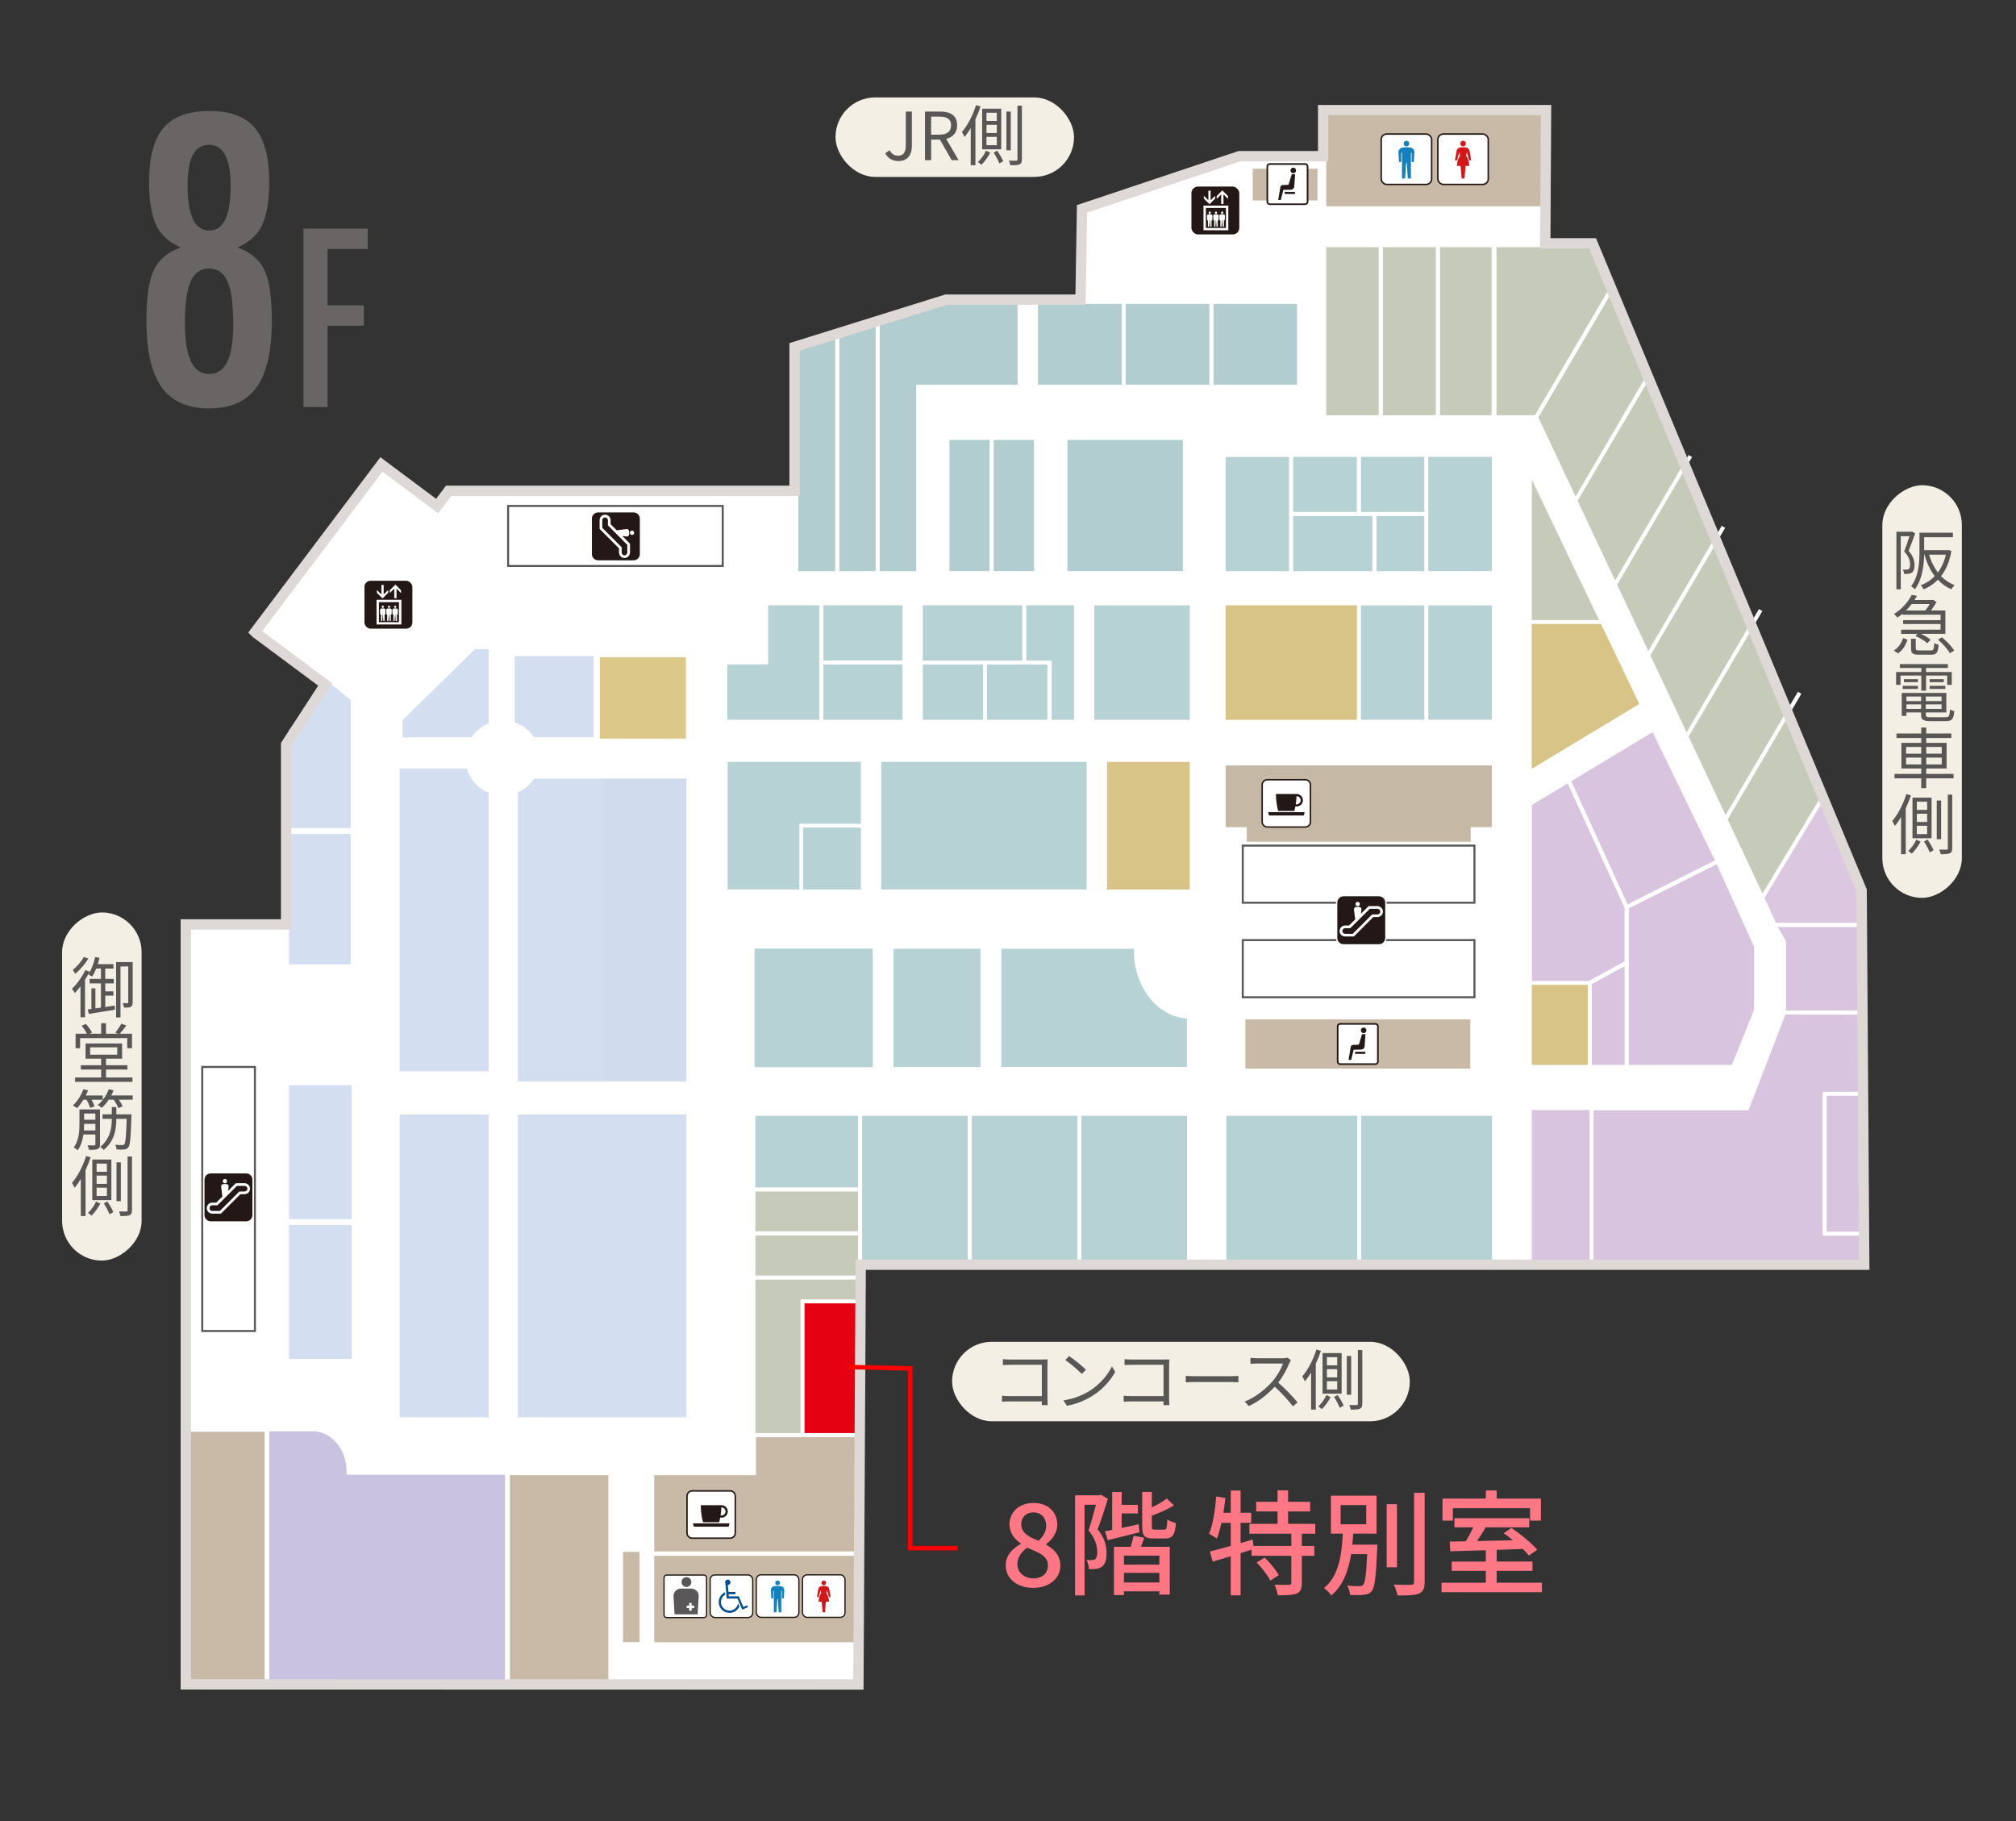 <?xml version="1.0" encoding="UTF-8"?>
<svg id="_レイヤー_2" data-name="レイヤー 2" xmlns="http://www.w3.org/2000/svg" viewBox="0 0 670 605.26">
  <rect x="0" y="0" width="670" height="605.26" fill="#333333" stroke="none"/>
  <defs>
    <style>
      .cls-1 {
        stroke-width: 1.3px;
      }

      .cls-1, .cls-2, .cls-3, .cls-4, .cls-5, .cls-6, .cls-7, .cls-8, .cls-9, .cls-10, .cls-11, .cls-12, .cls-13, .cls-14, .cls-15, .cls-16, .cls-17, .cls-18, .cls-19, .cls-20, .cls-21, .cls-22, .cls-23 {
        stroke: #fff;
      }

      .cls-1, .cls-2, .cls-4, .cls-24, .cls-6, .cls-8, .cls-10, .cls-25, .cls-11, .cls-26, .cls-27, .cls-28 {
        fill: none;
      }

      .cls-2 {
        stroke-width: .44px;
      }

      .cls-3 {
        stroke-width: 1.42px;
      }

      .cls-3, .cls-5, .cls-7, .cls-20, .cls-21, .cls-23 {
        fill: #b6d2d4;
      }

      .cls-29 {
        fill: #696564;
      }

      .cls-29, .cls-30, .cls-31, .cls-32, .cls-33, .cls-34, .cls-35, .cls-25, .cls-36, .cls-37, .cls-38, .cls-39, .cls-40, .cls-41, .cls-42, .cls-43 {
        stroke-width: 0px;
      }

      .cls-4 {
        stroke-width: .47px;
      }

      .cls-24, .cls-44, .cls-26, .cls-45 {
        stroke: #231815;
      }

      .cls-24, .cls-45 {
        stroke-width: .49px;
      }

      .cls-30 {
        fill: #595656;
      }

      .cls-31 {
        fill: #d3def1;
      }

      .cls-5 {
        stroke-width: 1.29px;
      }

      .cls-32 {
        fill: #dcc989;
      }

      .cls-6 {
        stroke-width: 1.3px;
      }

      .cls-7, .cls-12 {
        stroke-width: 1.27px;
      }

      .cls-44, .cls-46, .cls-41, .cls-45 {
        fill: #fff;
      }

      .cls-44, .cls-26 {
        stroke-width: .41px;
      }

      .cls-33 {
        fill: #d1dbee;
      }

      .cls-34, .cls-14 {
        fill: #c8baa7;
      }

      .cls-8 {
        stroke-width: 1.4px;
      }

      .cls-9 {
        fill: #b2cdcf;
      }

      .cls-9, .cls-13, .cls-16, .cls-17, .cls-22, .cls-23 {
        stroke-width: 1.32px;
      }

      .cls-10 {
        stroke-width: .45px;
      }

      .cls-35 {
        fill: #f4efe5;
      }

      .cls-11 {
        stroke-width: 1.32px;
      }

      .cls-46 {
        stroke: #565655;
        stroke-width: .66px;
      }

      .cls-12 {
        fill: #d7c486;
      }

      .cls-13 {
        fill: #e50012;
      }

      .cls-14, .cls-18 {
        stroke-width: 1.43px;
      }

      .cls-15 {
        stroke-width: 1.32px;
      }

      .cls-15, .cls-19, .cls-22 {
        fill: #d8c4de;
      }

      .cls-36 {
        fill: #231815;
      }

      .cls-37 {
        fill: #ff7684;
      }

      .cls-16 {
        fill: #c5b8a5;
      }

      .cls-17 {
        fill: #c5cab9;
      }

      .cls-38 {
        fill: #dcc7e1;
      }

      .cls-18 {
        fill: #c9c2e0;
      }

      .cls-19 {
        stroke-width: 1.36px;
      }

      .cls-39 {
        fill: #024d93;
      }

      .cls-27 {
        stroke: #ded9d6;
        stroke-width: 3.44px;
      }

      .cls-40 {
        fill: #595757;
      }

      .cls-20 {
        stroke-width: 1.33px;
      }

      .cls-21 {
        stroke-width: 1.32px;
      }

      .cls-28 {
        stroke: red;
        stroke-miterlimit: 10;
        stroke-width: 1.5px;
      }

      .cls-42 {
        fill: #d61518;
      }

      .cls-43 {
        fill: #1381be;
      }
    </style>
  </defs>
  <g id="_文字" data-name="文字">
    <g>
      <path class="cls-29" d="M100.86,75.98h21.35v6.76h-13.36v18.74h12.06v6.76h-12.06v27.03h-7.99v-59.28Z"/>
      <g>
        <rect class="cls-35" x="316.42" y="445.89" width="152.12" height="26.42" rx="13.21" ry="13.21"/>
        <g>
          <path class="cls-30" d="M335.7,451.79h10.85c.53,0,1.19-.02,1.63-.04-.02.51-.07,1.19-.07,1.72v11.35c0,.79.07,1.78.09,2.13h-1.98c.02-.24.02-.7.04-1.23h-10.76c-.9,0-1.89.04-2.49.09v-2c.57.07,1.52.13,2.44.13h10.8v-10.39h-10.54c-.81,0-1.91.04-2.42.07v-1.96c.73.09,1.69.13,2.4.13Z"/>
          <path class="cls-30" d="M362.21,462.15c3.39-2.13,6.07-5.39,7.35-8.1l1.06,1.87c-1.5,2.75-4.07,5.74-7.39,7.83-2.2,1.39-4.97,2.73-8.65,3.41l-1.17-1.8c3.85-.57,6.71-1.91,8.8-3.21ZM360.92,455.18l-1.39,1.39c-1.1-1.14-3.85-3.5-5.48-4.6l1.25-1.34c1.56,1.03,4.38,3.32,5.61,4.55Z"/>
          <path class="cls-30" d="M376.14,451.79h10.85c.53,0,1.19-.02,1.63-.04-.02.51-.07,1.19-.07,1.72v11.35c0,.79.07,1.78.09,2.13h-1.98c.02-.24.02-.7.04-1.23h-10.76c-.9,0-1.89.04-2.49.09v-2c.57.07,1.52.13,2.44.13h10.8v-10.39h-10.54c-.81,0-1.91.04-2.42.07v-1.96c.73.09,1.69.13,2.4.13Z"/>
          <path class="cls-30" d="M397.13,457.33h12.06c1.1,0,1.89-.07,2.38-.11v2.16c-.44-.02-1.36-.11-2.35-.11h-12.08c-1.21,0-2.38.04-3.06.11v-2.16c.66.04,1.83.11,3.06.11Z"/>
          <path class="cls-30" d="M428.5,453c-.75,1.89-2.13,4.47-3.7,6.45,2.31,1.98,5,4.84,6.43,6.58l-1.54,1.32c-1.47-1.94-3.81-4.53-6.05-6.53-2.35,2.53-5.32,4.95-8.58,6.42l-1.41-1.47c3.54-1.39,6.8-4,9.07-6.53,1.5-1.69,3.1-4.29,3.65-6.12h-8.58c-.77,0-1.98.09-2.22.11v-2c.31.04,1.56.13,2.22.13h8.49c.73,0,1.3-.07,1.65-.18l1.12.86c-.13.18-.42.66-.55.97Z"/>
          <path class="cls-30" d="M439.01,448.88c-.48,1.45-1.06,2.9-1.72,4.29v15.25h-1.56v-12.32c-.66,1.1-1.34,2.09-2.07,2.95-.15-.4-.59-1.25-.86-1.65,1.89-2.2,3.63-5.54,4.69-8.93l1.52.42ZM442.23,464.29c-.73,1.39-1.89,3.01-2.93,4-.26-.24-.84-.68-1.17-.92,1.06-.95,2.16-2.55,2.68-3.76l1.41.68ZM445.88,463.14h-6.34v-13.49h6.34v13.49ZM444.41,451h-3.43v2.73h3.43v-2.73ZM444.41,455h-3.43v2.73h3.43v-2.73ZM444.41,459h-3.43v2.77h3.43v-2.77ZM444.56,463.58c.75,1.12,1.61,2.6,1.98,3.52l-1.28.75c-.33-.95-1.17-2.49-1.89-3.63l1.19-.64ZM449.05,463.47h-1.45v-12.87h1.45v12.87ZM452.75,448.64v17.82c0,.95-.22,1.43-.79,1.67-.55.26-1.52.31-3.06.31-.04-.42-.26-1.12-.48-1.54,1.12.04,2.09.02,2.42.02.31,0,.44-.11.44-.44v-17.84h1.47Z"/>
        </g>
      </g>
      <g>
        <rect class="cls-35" x="570.23" y="216.6" width="137.12" height="26.42" rx="13.21" ry="13.21" transform="translate(408.98 868.6) rotate(-90)"/>
        <g>
          <path class="cls-30" d="M636.49,177.27c-.66,1.8-1.45,4.05-2.18,5.79,1.58,1.78,1.96,3.37,1.96,4.71,0,1.17-.26,2.09-.86,2.51-.31.22-.7.35-1.14.4-.44.04-.97.07-1.47.04-.02-.42-.15-1.03-.42-1.45.51.04.95.07,1.28.02.29,0,.53-.07.7-.18.33-.24.44-.86.44-1.5,0-1.19-.37-2.66-1.96-4.36.64-1.61,1.28-3.56,1.74-5.06h-2.88v17.65h-1.45v-19.14h4.93l.26-.07,1.06.64ZM648.54,183.08c-.62,3.54-1.8,6.29-3.46,8.38,1.28,1.3,2.79,2.33,4.53,3.01-.37.31-.88.95-1.1,1.36-1.72-.75-3.21-1.83-4.47-3.17-1.36,1.39-2.97,2.44-4.73,3.19-.2-.4-.62-1.03-.97-1.34,1.74-.66,3.32-1.67,4.64-3.08-1.5-1.96-2.62-4.38-3.39-7.11h-.11c-.09,3.59-.64,8.29-3.08,11.51-.26-.29-.88-.81-1.25-1.01,2.55-3.32,2.77-8.01,2.77-11.51v-6.29h11.11v1.5h-9.55v4.31h7.75l.26-.07,1.03.31ZM641.11,184.33c.66,2.22,1.63,4.22,2.93,5.9,1.19-1.61,2.11-3.56,2.66-5.9h-5.59Z"/>
          <path class="cls-30" d="M632.31,203.93c-.53.46-1.1.88-1.72,1.3-.26-.37-.77-.9-1.17-1.17,2.9-1.78,4.88-4.29,5.92-6.38l1.74.33c-.24.46-.53.92-.84,1.39h5.98l.26-.07,1.1.73c-.48.9-1.17,1.94-1.85,2.82h4.8v7.75h-8.16c1.23.55,2.53,1.3,3.23,1.96l-1.08,1.17c-.79-.79-2.51-1.8-3.94-2.42l.68-.7h-5.44v-1.39h13.11v-1.87h-12.43v-1.28h12.43v-1.83h-12.65v-.33ZM629.42,216.15c1.54-.9,2.55-2.51,3.04-4.11l1.47.53c-.57,1.78-1.5,3.52-3.17,4.55l-1.34-.97ZM635.32,200.74c-.55.73-1.17,1.45-1.87,2.13h6.42c.51-.62,1.03-1.41,1.45-2.13h-6.01ZM641.68,216.15c.9,0,1.06-.33,1.17-2.46.31.24.99.48,1.41.57-.18,2.66-.66,3.3-2.42,3.3h-4c-2.2,0-2.73-.46-2.73-2.07v-3.21h1.58v3.19c0,.57.2.68,1.28.68h3.72ZM645.4,211.79c1.54,1.25,3.28,3.08,4.07,4.42l-1.45.86c-.7-1.3-2.42-3.19-3.94-4.51l1.32-.77Z"/>
          <path class="cls-30" d="M638.53,224.5h-6.91v3.08h-1.47v-4.27h8.38v-1.34h-7.13v-1.28h15.97v1.28h-7.26v1.34h8.54v4.27h-1.52v-3.08h-7.02v5.02h-1.58v-5.02ZM646.56,238.34c1.17,0,1.39-.37,1.5-2.57.37.24.97.46,1.43.55-.24,2.66-.75,3.32-2.82,3.32h-5.06c-2.46,0-3.15-.42-3.15-2.18v-.7h-4.88v1.14h-1.56v-7.63h14.83v6.49h-6.82v.7c0,.75.26.88,1.65.88h4.88ZM632.35,227.91h5.06v1.03h-5.06v-1.03ZM637.41,226.7h-4.64v-1.01h4.64v1.01ZM633.58,231.46v1.52h4.88v-1.52h-4.88ZM638.47,235.57v-1.5h-4.88v1.5h4.88ZM645.26,231.46h-5.24v1.52h5.24v-1.52ZM645.26,235.57v-1.5h-5.24v1.5h5.24ZM645.99,225.69v1.01h-4.71v-1.01h4.71ZM641.28,227.91h5.24v1.03h-5.24v-1.03Z"/>
          <path class="cls-30" d="M649.25,258.65h-9.09v3.26h-1.65v-3.26h-8.89v-1.47h8.89v-1.8h-6.6v-8.52h6.6v-1.61h-8.23v-1.5h8.23v-1.98h1.65v1.98h8.34v1.5h-8.34v1.61h6.78v8.52h-6.78v1.8h9.09v1.47ZM633.47,250.46h5.04v-2.24h-5.04v2.24ZM638.51,254.03v-2.27h-5.04v2.27h5.04ZM640.16,248.22v2.24h5.15v-2.24h-5.15ZM645.31,251.76h-5.15v2.27h5.15v-2.27Z"/>
          <path class="cls-30" d="M635.08,264.3c-.48,1.45-1.06,2.9-1.72,4.29v15.25h-1.56v-12.32c-.66,1.1-1.34,2.09-2.07,2.95-.15-.4-.59-1.25-.86-1.65,1.89-2.2,3.63-5.54,4.69-8.93l1.52.42ZM638.29,279.7c-.73,1.39-1.89,3.01-2.93,4-.26-.24-.84-.68-1.17-.92,1.06-.95,2.16-2.55,2.68-3.76l1.41.68ZM641.94,278.56h-6.34v-13.49h6.34v13.49ZM640.47,266.41h-3.43v2.73h3.43v-2.73ZM640.47,270.42h-3.43v2.73h3.43v-2.73ZM640.47,274.42h-3.43v2.77h3.43v-2.77ZM640.62,279c.75,1.12,1.61,2.6,1.98,3.52l-1.28.75c-.33-.95-1.17-2.49-1.89-3.63l1.19-.64ZM645.11,278.89h-1.45v-12.87h1.45v12.87ZM648.81,264.06v17.82c0,.95-.22,1.43-.79,1.67-.55.26-1.52.31-3.06.31-.04-.42-.26-1.12-.48-1.54,1.12.04,2.09.02,2.42.02.31,0,.44-.11.44-.44v-17.84h1.47Z"/>
        </g>
      </g>
      <g>
        <rect class="cls-35" x="-23.99" y="347.86" width="115.69" height="26.42" rx="13.21" ry="13.21" transform="translate(-327.22 394.92) rotate(-90)"/>
        <g>
          <path class="cls-30" d="M29.77,322.88c-.44.9-.95,1.83-1.52,2.73v12.45h-1.5v-10.28c-.62.84-1.28,1.61-1.89,2.24-.18-.33-.66-1.1-.97-1.43,1.65-1.56,3.37-3.89,4.44-6.2l1.43.48ZM29.37,318.56c-1.08,1.76-2.79,3.74-4.33,5.04-.2-.33-.64-.92-.88-1.23,1.39-1.12,2.93-2.9,3.72-4.36l1.5.55ZM38.15,334.14l.04,1.39c-3.08.51-6.36,1.06-8.67,1.39l-.37-1.47,1.23-.15v-6.87h1.32v6.67l1.85-.26v-8.05h-3.76v-1.5h3.76v-3.43h-1.58c-.4,1.01-.86,1.94-1.36,2.68-.29-.22-.95-.62-1.28-.77,1.06-1.45,1.83-3.61,2.29-5.74l1.45.29c-.15.7-.35,1.41-.57,2.09h5.21v1.45h-2.73v3.43h2.84v1.5h-2.84v2.66h2.71v1.41h-2.71v3.78l3.17-.48ZM44.09,333.09c0,.73-.13,1.19-.59,1.47-.46.26-1.14.29-2.29.29-.04-.4-.26-1.08-.46-1.47.75.02,1.39.02,1.61,0,.18,0,.26-.07.26-.31v-11.9h-2.57v16.94h-1.47v-18.4h5.52v13.38Z"/>
          <path class="cls-30" d="M44.03,358.06v1.45h-19.08v-1.45h8.67v-2.64h-6.75v-1.43h6.75v-2.18h-5.19v-5.06h12.15v5.06h-5.35v2.18h7.13v1.43h-7.13v2.64h8.8ZM26.62,348.33h-1.5v-4.8h3.79c-.42-.79-1.12-1.87-1.78-2.68l1.43-.57c.79.88,1.65,2.07,2.02,2.88l-.81.37h3.85v-3.5h1.61v3.5h4.05l-.95-.37c.66-.81,1.52-2.09,2-2.97l1.67.59c-.7.99-1.52,2.02-2.22,2.75h4.09v4.8h-1.58v-3.34h-15.67v3.34ZM29.96,350.49h9v-2.44h-9v2.44Z"/>
          <path class="cls-30" d="M27.72,365.45c-.66,1.08-1.41,2.05-2.13,2.82-.31-.26-.97-.73-1.36-.92,1.45-1.3,2.73-3.34,3.48-5.39l1.56.4c-.22.57-.48,1.14-.77,1.69h5.63v1.41h-3.72c.44.75.84,1.61,1.01,2.18l-1.45.55c-.22-.73-.68-1.83-1.21-2.73h-1.03ZM33.24,380.28c0,.86-.18,1.3-.75,1.54-.57.29-1.5.29-2.93.29-.07-.42-.24-1.06-.46-1.5,1.03.02,1.94.02,2.2.02.31-.02.4-.11.4-.37v-3.26h-3.96c-.29,1.85-.81,3.74-1.92,5.24-.26-.29-.95-.75-1.32-.9,1.72-2.29,1.91-5.48,1.91-7.9v-4.77h6.82v11.62ZM31.7,375.66v-2.2h-3.74c0,.68-.02,1.43-.09,2.2h3.83ZM27.96,370.04v2.07h3.74v-2.07h-3.74ZM44.11,364.04v1.41h-4.6c.53.75,1.01,1.63,1.25,2.22l-1.43.57c-.26-.77-.9-1.89-1.56-2.79h-1.63c-.7,1.06-1.5,1.98-2.31,2.71-.31-.26-.97-.77-1.36-.95,1.56-1.25,2.95-3.21,3.67-5.26l1.61.4c-.22.57-.48,1.14-.79,1.69h7.15ZM43.7,370.31s0,.53-.02.75c-.22,7-.42,9.42-1.01,10.19-.37.51-.77.66-1.36.73-.57.07-1.58.07-2.57,0-.02-.48-.2-1.12-.46-1.56.99.11,1.94.11,2.29.11s.55-.04.75-.29c.37-.48.62-2.6.79-8.43h-3.45c0,3.37-.51,7.26-4.2,10.34-.26-.35-.77-.77-1.14-1.01,3.43-2.88,3.83-6.47,3.83-9.33h-3.08v-1.5h3.08v-2.42h1.52v2.42h5.06Z"/>
          <path class="cls-30" d="M30.14,384.56c-.48,1.45-1.06,2.9-1.72,4.29v15.25h-1.56v-12.32c-.66,1.1-1.34,2.09-2.07,2.95-.15-.4-.59-1.25-.86-1.65,1.89-2.2,3.63-5.54,4.69-8.93l1.52.42ZM33.35,399.97c-.73,1.39-1.89,3.01-2.93,4-.26-.24-.84-.68-1.17-.92,1.06-.95,2.16-2.55,2.68-3.76l1.41.68ZM37.01,398.82h-6.34v-13.49h6.34v13.49ZM35.53,386.68h-3.43v2.73h3.43v-2.73ZM35.53,390.68h-3.43v2.73h3.43v-2.73ZM35.53,394.68h-3.43v2.77h3.43v-2.77ZM35.69,399.26c.75,1.12,1.61,2.6,1.98,3.52l-1.28.75c-.33-.95-1.17-2.49-1.89-3.63l1.19-.64ZM40.17,399.15h-1.45v-12.87h1.45v12.87ZM43.87,384.32v17.82c0,.95-.22,1.43-.79,1.67-.55.26-1.52.31-3.06.31-.04-.42-.26-1.12-.48-1.54,1.12.04,2.09.02,2.42.02.31,0,.44-.11.44-.44v-17.84h1.47Z"/>
        </g>
      </g>
      <g>
        <rect class="cls-35" x="277.67" y="32.37" width="79.27" height="26.42" rx="13.21" ry="13.21"/>
        <g>
          <path class="cls-30" d="M294.19,50.96l1.45-1.03c.73,1.28,1.63,1.8,2.79,1.8,1.74,0,2.6-.99,2.6-3.43v-11.22h2.02v11.42c0,2.77-1.28,5.02-4.42,5.02-2.05,0-3.5-.88-4.44-2.55Z"/>
          <path class="cls-30" d="M307.41,37.08h5.06c3.28,0,5.63,1.19,5.63,4.55,0,2.51-1.45,4-3.65,4.53l4.14,7.06h-2.31l-3.92-6.84h-2.9v6.84h-2.05v-16.15ZM312.16,44.74c2.53,0,3.92-1.01,3.92-3.1s-1.39-2.88-3.92-2.88h-2.71v5.99h2.71Z"/>
          <path class="cls-30" d="M325.89,35.36c-.48,1.45-1.06,2.9-1.72,4.29v15.25h-1.56v-12.32c-.66,1.1-1.34,2.09-2.07,2.95-.15-.4-.59-1.25-.86-1.65,1.89-2.2,3.63-5.54,4.69-8.93l1.52.42ZM329.1,50.76c-.73,1.39-1.89,3.01-2.93,4-.26-.24-.84-.68-1.17-.92,1.06-.95,2.16-2.55,2.68-3.76l1.41.68ZM332.75,49.62h-6.34v-13.49h6.34v13.49ZM331.28,37.47h-3.43v2.73h3.43v-2.73ZM331.28,41.48h-3.43v2.73h3.43v-2.73ZM331.28,45.48h-3.43v2.77h3.43v-2.77ZM331.43,50.06c.75,1.12,1.61,2.6,1.98,3.52l-1.28.75c-.33-.95-1.17-2.49-1.89-3.63l1.19-.64ZM335.92,49.95h-1.45v-12.87h1.45v12.87ZM339.62,35.12v17.82c0,.95-.22,1.43-.79,1.67-.55.26-1.52.31-3.06.31-.04-.42-.26-1.12-.48-1.54,1.12.04,2.09.02,2.42.02.31,0,.44-.11.44-.44v-17.84h1.47Z"/>
        </g>
      </g>
      <rect class="cls-25" width="670" height="605.26"/>
      <polygon class="cls-41" points="285.28 559.78 61.75 559.73 61.75 307.21 95.09 307.21 95.09 247.41 108.07 227.44 85.14 210.39 84.78 210.04 126.76 154.34 145.29 168.18 149.08 163.11 264.07 163.11 264.07 115.29 314.45 99.57 359.1 99.57 359.61 69.4 411.89 51.91 439.74 51.91 439.74 36.59 513.81 36.59 513.55 80.87 529.27 80.87 618.69 295.89 619.56 420.28 286.05 420.28 285.28 559.78"/>
      <polygon class="cls-22" points="583.61 335.71 583.61 314.49 570.84 286.23 540.58 301.45 540.58 354.54 576.02 354.54 583.61 335.71"/>
      <rect class="cls-31" x="172.1" y="258.74" width="29.53" height="100.63"/>
      <rect class="cls-33" x="164.18" y="295.45" width="100.63" height="27.21" transform="translate(523.55 94.56) rotate(90)"/>
      <rect class="cls-31" x="132.81" y="255.38" width="29.59" height="100.63"/>
      <rect class="cls-31" x="172.1" y="370.37" width="56" height="100.63"/>
      <rect class="cls-31" x="132.81" y="370.37" width="29.59" height="100.63"/>
      <rect class="cls-31" x="96.05" y="277.1" width="20.48" height="43.4"/>
      <polygon class="cls-31" points="116.53 232.61 109 226.49 96.05 242.64 96.05 275.18 116.53 275.18 116.53 232.61"/>
      <rect class="cls-34" x="207.06" y="515.72" width="5.46" height="30"/>
      <rect class="cls-14" x="440.06" y="36.43" width="74.07" height="32.84"/>
      <polygon class="cls-16" points="496.45 253.7 406.67 253.7 406.67 275.54 413.69 275.54 413.69 280.36 489.42 280.36 489.42 275.54 496.45 275.54 496.45 253.7"/>
      <rect class="cls-31" x="96.05" y="360.63" width="20.83" height="44.5"/>
      <rect class="cls-31" x="96.05" y="407.06" width="20.83" height="44.5"/>
      <rect class="cls-23" x="406.91" y="370.14" width="44.8" height="50.14"/>
      <rect class="cls-23" x="451.71" y="370.14" width="44.8" height="50.14"/>
      <path class="cls-14" d="M115.88,489.49c0-.11.01-.23.01-.34,0-7.18-4.52-13.09-10.37-13.95v-.12h-43.19v84.95h140.56v-70.53h-87.02Z"/>
      <path class="cls-18" d="M115.88,489.35c0-.11.01-.23.01-.34,0-7.18-4.52-13.09-10.37-13.95v-.12h-16.73v84.95h79.94v-70.53h-52.85Z"/>
      <rect class="cls-14" x="216.72" y="516.28" width="69.14" height="30.18"/>
      <polygon class="cls-14" points="266.73 476.88 250.53 476.88 250.53 489.49 216.72 489.49 216.72 516.28 285.85 516.28 285.85 489.49 285.84 489.49 285.84 476.88 266.73 476.88"/>
      <line class="cls-8" x1="613.81" y1="286.64" x2="579.44" y2="286.64"/>
      <rect class="cls-21" x="322.28" y="370.14" width="36.44" height="50.14"/>
      <rect class="cls-21" x="285.84" y="370.14" width="36.44" height="50.14"/>
      <rect class="cls-21" x="358.72" y="370.14" width="36.44" height="50.14"/>
      <g>
        <g>
          <rect class="cls-41" x="251.36" y="523.34" width="14.14" height="14.13" rx="1.54" ry="1.54"/>
          <rect class="cls-26" x="251.36" y="523.34" width="14.14" height="14.13" rx="1.54" ry="1.54"/>
        </g>
        <g>
          <path class="cls-43" d="M258.43,526.8c.43,0,.78-.35.78-.79,0-.43-.36-.78-.78-.78s-.78.35-.78.78.34.79.78.79Z"/>
          <path class="cls-43" d="M259.61,527.14c-.39-.07-.77-.11-1.18-.11s-.8.04-1.18.11c-.65.11-1.09.7-1.05,1.34l.14,2.71h.63s0-2.59,0-2.59h.2v7.21s.86,0,.86,0l.31-4.47h.15l.31,4.47h.86s0-7.21,0-7.21h.2v2.59s.63,0,.63,0l.15-2.71c.04-.64-.41-1.22-1.05-1.34Z"/>
        </g>
      </g>
      <g>
        <g>
          <rect class="cls-41" x="236.02" y="523.38" width="14.14" height="14.14" rx="1.54" ry="1.54"/>
          <rect class="cls-26" x="236.02" y="523.38" width="14.14" height="14.14" rx="1.54" ry="1.54"/>
        </g>
        <path class="cls-39" d="M245.75,533.84c-.57,1.26-1.83,2.14-3.29,2.14-1.97,0-3.6-1.6-3.6-3.6,0-1.42.84-2.65,2.05-3.24l.07.82c-.83.5-1.38,1.39-1.38,2.42,0,1.57,1.28,2.85,2.85,2.85,1.46,0,2.66-1.09,2.83-2.48l.46,1.08ZM241.89,526.72l.21,2.31h2.35v.75h-2.29s.07.7.07.7h3.31s1.49,3.53,1.49,3.53l1.27-.53.26.6-1.89.82-1.57-3.67h-3.58s-.43-4.99-.43-4.99c-.07-.13-.11-.27-.11-.41,0-.5.4-.91.89-.91s.91.41.91.91-.41.89-.91.89Z"/>
      </g>
      <g>
        <g>
          <rect class="cls-41" x="266.7" y="523.34" width="14.13" height="14.13" rx="1.54" ry="1.54"/>
          <rect class="cls-26" x="266.7" y="523.34" width="14.13" height="14.13" rx="1.54" ry="1.54"/>
        </g>
        <g>
          <path class="cls-42" d="M273.77,526.8c.44,0,.78-.35.78-.79,0-.43-.35-.78-.78-.78s-.79.35-.79.78.35.79.79.79Z"/>
          <path class="cls-42" d="M275.46,530.71h.59s-.48-2.69-.48-2.69c-.07-.42-.38-.76-.81-.87-.31-.08-.64-.12-.98-.12s-.67.04-.99.12c-.43.11-.74.46-.81.87l-.48,2.69h.59s.62-2.27.62-2.27l.24.91c-.56.84-.89,1.84-.89,2.93h1.02s.31,3.52.31,3.52h.79s.3-3.52.3-3.52h1.02c0-1.08-.33-2.09-.89-2.93l.24-.91.61,2.27Z"/>
        </g>
      </g>
      <line class="cls-6" x1="501.46" y1="139.37" x2="501.46" y2="80.32"/>
      <line class="cls-6" x1="489.14" y1="139.37" x2="489.14" y2="80.93"/>
      <line class="cls-6" x1="476.83" y1="139.37" x2="476.83" y2="81.05"/>
      <line class="cls-6" x1="464.52" y1="139.37" x2="464.52" y2="81.38"/>
      <line class="cls-23" x1="168.52" y1="488.87" x2="168.52" y2="558.23"/>
      <line class="cls-23" x1="88.64" y1="474.09" x2="88.64" y2="558.11"/>
      <g>
        <path class="cls-44" d="M221.58,523.42h12.36c.49,0,.88.4.88.88v12.36c0,.49-.4.89-.89.89h-12.36c-.49,0-.89-.4-.89-.89v-12.36c0-.49.4-.88.88-.88Z"/>
        <g>
          <path class="cls-40" d="M229.76,525.74c0,.9-.73,1.63-1.63,1.63s-1.63-.73-1.63-1.63.73-1.63,1.63-1.63,1.63.73,1.63,1.63Z"/>
          <path class="cls-40" d="M229.75,527.91h-3.47c-1.35,0-2.45,1.11-2.45,2.45l.35,6.11h7.67s.36-6.11.36-6.11c0-1.35-1.11-2.45-2.45-2.45ZM230.72,534.41h-.84s0,.85,0,.85h-.84v-.85s-.84,0-.84,0v-.84h.84s0-.85,0-.85h.84v.85s.84,0,.84,0v.84Z"/>
        </g>
      </g>
      <rect class="cls-3" x="296.25" y="314.56" width="30.32" height="40.74"/>
      <rect class="cls-20" x="250.09" y="314.56" width="40.62" height="40.74"/>
      <rect class="cls-14" x="413.16" y="338.02" width="76.2" height="17.81"/>
      <g>
        <g>
          <rect class="cls-41" x="459.04" y="44.54" width="16.75" height="16.75" rx="1.82" ry="1.82"/>
          <rect class="cls-24" x="459.04" y="44.54" width="16.75" height="16.75" rx="1.82" ry="1.82"/>
        </g>
        <g>
          <path class="cls-43" d="M467.42,48.64c.51,0,.93-.42.93-.93,0-.51-.42-.93-.93-.93s-.93.42-.93.93c0,.52.41.93.93.93Z"/>
          <path class="cls-43" d="M468.82,49.05c-.45-.08-.92-.13-1.39-.13s-.95.05-1.4.13c-.77.14-1.29.83-1.25,1.58l.17,3.21h.75s0-3.06,0-3.06h.24v8.54s1.02,0,1.02,0l.37-5.29h.18l.37,5.29h1.03s0-8.54,0-8.54h.23v3.06s.75,0,.75,0l.17-3.21c.05-.75-.48-1.45-1.24-1.58Z"/>
        </g>
      </g>
      <g>
        <g>
          <rect class="cls-41" x="477.86" y="44.54" width="16.75" height="16.75" rx="1.82" ry="1.82"/>
          <rect class="cls-24" x="477.86" y="44.54" width="16.75" height="16.75" rx="1.82" ry="1.82"/>
        </g>
        <g>
          <path class="cls-42" d="M486.24,48.64c.52,0,.93-.42.93-.93,0-.51-.41-.93-.93-.93s-.93.42-.93.93c0,.52.41.93.93.93Z"/>
          <path class="cls-42" d="M488.24,53.28h.7s-.57-3.19-.57-3.19c-.08-.49-.45-.9-.96-1.03-.37-.1-.76-.14-1.17-.14s-.79.04-1.17.14c-.51.13-.87.54-.96,1.03l-.57,3.19h.69s.73-2.69.73-2.69l.29,1.08c-.67,1-1.05,2.19-1.05,3.47h1.21s.36,4.17.36,4.17h.94s.36-4.17.36-4.17h1.21c0-1.29-.39-2.48-1.05-3.47l.29-1.08.72,2.69Z"/>
        </g>
      </g>
      <g>
        <path class="cls-45" d="M244.37,509.45c0,.94-.78,1.71-1.74,1.71h-12.56c-.96,0-1.75-.77-1.75-1.71v-12.3c0-.94.79-1.71,1.75-1.71h12.56c.96,0,1.74.77,1.74,1.71v12.3Z"/>
        <g>
          <path class="cls-36" d="M230.34,506.24c0,.36.12.82.33,1.11h11.41c.21-.28.33-.75.33-1.11h-12.07Z"/>
          <path class="cls-36" d="M239.02,505.85c.13-.5.24-1.01.34-1.54.13.02.26.04.39.04,1.17,0,2.12-.93,2.12-2.08s-.95-2.08-2.12-2.08h-6.85c0,1.96.25,3.86.74,5.66h5.38ZM239.74,500.91h0c.77,0,1.39.61,1.39,1.36s-.62,1.36-1.38,1.36c-.09,0-.18,0-.27-.03.14-.89.23-1.78.26-2.69Z"/>
        </g>
      </g>
      <g>
        <g>
          <rect class="cls-36" x="395.73" y="61.77" width="16.37" height="16.37" rx="2.4" ry="2.4"/>
          <rect class="cls-4" x="395.73" y="61.77" width="16.37" height="16.37" rx="2.4" ry="2.4"/>
        </g>
        <g>
          <path class="cls-41" d="M399.97,68.32v8.21s8.25,0,8.25,0v-8.21s-8.25,0-8.25,0ZM407.43,75.75h-6.67v-6.64h6.67v6.64Z"/>
          <polygon class="cls-41" points="403.84 66 403.84 65.06 402.34 66.56 402.34 63.37 401.59 63.37 401.59 66.56 400.09 65.06 400.09 66 401.96 67.87 403.84 66"/>
          <polygon class="cls-41" points="405.86 64.59 405.86 67.78 406.61 67.78 406.61 64.59 408.11 66.09 408.11 65.15 406.24 63.27 404.36 65.15 404.36 66.09 405.86 64.59"/>
          <path class="cls-41" d="M401.2,73.23h.25v2.12s.41,0,.41,0l.15-2.12h.07l.15,2.12h.41s0-2.12,0-2.12h.26s.07-1.43.07-1.43c.02-.29-.18-.55-.47-.59-.15-.03-.3-.04-.45-.04s-.3.01-.45.04c-.29.04-.5.3-.47.59l.07,1.43Z"/>
          <path class="cls-41" d="M402.06,71.03c.2,0,.37-.17.37-.37s-.17-.38-.37-.38-.38.17-.38.38.17.37.38.37Z"/>
          <path class="cls-41" d="M403.26,73.23h.25v2.12s.41,0,.41,0l.15-2.12h.08l.15,2.12h.41s0-2.12,0-2.12h.25s.08-1.43.08-1.43c.02-.29-.18-.55-.47-.59-.15-.03-.3-.04-.45-.04s-.3.01-.45.04c-.29.04-.5.3-.47.59l.08,1.43Z"/>
          <path class="cls-41" d="M404.11,71.03c.2,0,.38-.17.38-.37s-.17-.38-.38-.38-.37.17-.37.38.17.37.37.37Z"/>
          <path class="cls-41" d="M405.32,73.23h.25v2.12s.41,0,.41,0l.15-2.12h.07l.15,2.12h.41s0-2.12,0-2.12h.26s.07-1.43.07-1.43c.02-.29-.19-.55-.48-.59-.15-.03-.3-.04-.45-.04-.16,0-.31.01-.46.04-.29.04-.5.3-.48.59l.08,1.43Z"/>
          <path class="cls-41" d="M406.18,71.03c.2,0,.37-.17.37-.37s-.16-.38-.37-.38-.38.17-.38.38.17.37.38.37Z"/>
        </g>
      </g>
      <line class="cls-1" x1="536.7" y1="100.2" x2="510.99" y2="144.25"/>
      <line class="cls-1" x1="518.76" y1="82.53" x2="507.9" y2="138.7"/>
      <g>
        <g>
          <rect class="cls-36" x="120.9" y="192.77" width="16.37" height="16.37" rx="2.28" ry="2.28"/>
          <rect class="cls-2" x="120.9" y="192.77" width="16.37" height="16.37" rx="2.28" ry="2.28"/>
        </g>
        <g>
          <path class="cls-41" d="M125.14,199.32v8.21s8.25,0,8.25,0v-8.21s-8.25,0-8.25,0ZM132.6,206.75h-6.67v-6.64h6.67v6.64Z"/>
          <polygon class="cls-41" points="129.01 197 129.01 196.06 127.51 197.56 127.51 194.37 126.76 194.37 126.76 197.56 125.26 196.06 125.26 197 127.13 198.87 129.01 197"/>
          <polygon class="cls-41" points="131.03 195.59 131.03 198.78 131.78 198.78 131.78 195.59 133.28 197.09 133.28 196.15 131.41 194.27 129.53 196.15 129.53 197.09 131.03 195.59"/>
          <path class="cls-41" d="M126.37,204.23h.25v2.12s.41,0,.41,0l.15-2.12h.07l.15,2.12h.41s0-2.12,0-2.12h.26s.07-1.43.07-1.43c.02-.29-.18-.55-.47-.59-.15-.03-.3-.04-.45-.04s-.3,0-.45.04c-.29.04-.49.3-.47.59l.07,1.43Z"/>
          <path class="cls-41" d="M127.22,202.02c.2,0,.37-.17.37-.37s-.17-.37-.37-.37-.38.17-.38.37.17.37.38.37Z"/>
          <path class="cls-41" d="M128.43,204.23h.25v2.12s.41,0,.41,0l.15-2.12h.08l.15,2.12h.41s0-2.12,0-2.12h.25s.08-1.43.08-1.43c.02-.29-.18-.55-.48-.59-.14-.03-.3-.04-.45-.04s-.3,0-.45.04c-.29.04-.5.3-.47.59l.08,1.43Z"/>
          <path class="cls-41" d="M129.28,202.02c.2,0,.38-.17.38-.37,0-.21-.17-.37-.38-.37s-.37.17-.37.37.17.37.37.37Z"/>
          <path class="cls-41" d="M130.49,204.23h.25v2.12s.41,0,.41,0l.15-2.12h.07l.15,2.12h.41s0-2.12,0-2.12h.26s.07-1.43.07-1.43c.02-.29-.19-.55-.48-.59-.15-.03-.3-.04-.45-.04-.16,0-.31,0-.46.04-.29.04-.5.3-.48.59l.08,1.43Z"/>
          <path class="cls-41" d="M131.34,202.02c.2,0,.37-.17.37-.37s-.16-.37-.37-.37-.38.17-.38.37.17.37.38.37Z"/>
        </g>
      </g>
      <rect class="cls-31" x="171.05" y="218.01" width="26.24" height="27.03"/>
      <rect class="cls-32" x="199.33" y="218.42" width="28.62" height="27.03"/>
      <polygon class="cls-31" points="162.4 245.03 162.4 215.72 157.87 215.72 133.78 239.33 133.78 245.03 162.4 245.03"/>
      <circle class="cls-41" cx="167.1" cy="251.91" r="12.47" transform="translate(-121.27 342.59) rotate(-73.9)"/>
      <rect class="cls-14" x="421.11" y="49.87" width="11.98" height="22.96" transform="translate(488.45 -365.76) rotate(90)"/>
      <g>
        <g>
          <path class="cls-41" d="M422.02,67.86c-.46,0-.83-.37-.83-.84v-11.7c0-.46.37-.83.83-.83h11.7c.46,0,.84.37.84.83v11.7c0,.47-.37.84-.84.84h-11.7Z"/>
          <path class="cls-36" d="M433.72,68.13h-11.7c-.61,0-1.11-.5-1.11-1.11v-11.7c0-.61.5-1.1,1.11-1.1h11.7c.61,0,1.11.5,1.11,1.1v11.7c0,.61-.5,1.11-1.11,1.11h0ZM422.02,54.77c-.31,0-.56.25-.56.56v11.7c0,.32.25.57.56.57h11.7c.31,0,.56-.25.56-.57v-11.7c0-.31-.25-.56-.56-.56h-11.7Z"/>
        </g>
        <g>
          <path class="cls-36" d="M428.88,56.64c0,.51.41.93.93.93s.92-.42.92-.93-.41-.93-.92-.93-.93.42-.93.93Z"/>
          <rect class="cls-36" x="426.97" y="63.76" width="3.4" height=".7"/>
          <path class="cls-36" d="M430.43,57.9l-.32,4.34s-.16.34-.36.52c-.2.18-.72.28-.72.28l-2.53.06-.82,3.35h-.88s.74-4.36.74-4.36c0,0,.2-.56.58-.58.38-.02,2.11-.1,2.11-.1l1.06-3.5h1.13Z"/>
        </g>
      </g>
      <g>
        <g>
          <path class="cls-41" d="M445.4,340.24h11.7c.46,0,.83.37.83.83v11.7c0,.46-.37.84-.84.84h-11.69c-.46,0-.84-.38-.84-.84v-11.69c0-.46.37-.83.83-.83Z"/>
          <path class="cls-36" d="M457.1,353.88h-11.7c-.61,0-1.11-.5-1.11-1.11v-11.7c0-.61.5-1.1,1.11-1.1h11.7c.61,0,1.11.5,1.11,1.1v11.7c0,.61-.5,1.11-1.11,1.11h0ZM445.4,340.52c-.31,0-.56.25-.56.56v11.7c0,.32.25.57.56.57h11.7c.31,0,.56-.25.56-.57v-11.7c0-.31-.25-.56-.56-.56h-11.7Z"/>
        </g>
        <g>
          <path class="cls-36" d="M452.26,342.39c0,.51.41.93.93.93s.92-.42.92-.93-.41-.93-.92-.93-.93.42-.93.93Z"/>
          <rect class="cls-36" x="450.36" y="349.51" width="3.4" height=".7"/>
          <path class="cls-36" d="M453.81,343.65l-.32,4.34s-.16.34-.36.52c-.2.18-.72.28-.72.28l-2.53.06-.82,3.35h-.88s.74-4.36.74-4.36c0,0,.2-.56.58-.58.38-.02,2.11-.1,2.11-.1l1.06-3.5h1.13Z"/>
        </g>
      </g>
      <rect class="cls-25" x="444.86" y="34.02" width="66.29" height="71.09" transform="translate(547.57 -408.44) rotate(90)"/>
      <line class="cls-1" x1="549" y1="128.13" x2="521.47" y2="171.34"/>
      <line class="cls-1" x1="556.1" y1="143.16" x2="529.97" y2="184.18"/>
      <line class="cls-1" x1="563.32" y1="161.24" x2="538.35" y2="200.38"/>
      <line class="cls-1" x1="571.06" y1="180.02" x2="546.21" y2="217.48"/>
      <line class="cls-1" x1="579.02" y1="199.02" x2="553.86" y2="235.75"/>
      <line class="cls-1" x1="586.51" y1="221.72" x2="561.97" y2="252.8"/>
      <line class="cls-1" x1="595.18" y1="240.03" x2="569.6" y2="267.65"/>
      <line class="cls-1" x1="603.33" y1="260.31" x2="576.35" y2="283.58"/>
      <polygon class="cls-6" points="266.73 432.46 285.84 432.46 285.84 420.28 285.16 420.28 285.16 370.14 250.38 370.14 250.38 432.46 250.53 432.46 250.53 476.88 266.73 476.88 266.73 432.46"/>
      <line class="cls-1" x1="285.16" y1="397.59" x2="248.93" y2="397.59"/>
      <line class="cls-1" x1="285.16" y1="424.59" x2="248.93" y2="424.59"/>
      <polygon class="cls-38" points="618.5 323.09 618.5 310.55 618.5 294.62 605.99 262.78 585.69 296.77 592.74 312.2 592.74 323.09 592.74 368.41 508.25 368.41 508.25 419.51 592.74 419.51 597.05 419.51 618.5 419.51 618.5 323.09"/>
      <rect class="cls-17" x="260.82" y="384.8" width="14.58" height="35.46" transform="translate(670.64 134.43) rotate(90)"/>
      <rect class="cls-17" x="260.77" y="399.52" width="14.67" height="35.46" transform="translate(685.36 149.14) rotate(90)"/>
      <rect class="cls-21" x="255.55" y="364.96" width="25.1" height="35.46" transform="translate(650.8 114.59) rotate(90)"/>
      <rect class="cls-17" x="241.62" y="433.34" width="52.29" height="34.78" transform="translate(718.5 182.97) rotate(90)"/>
      <rect class="cls-13" x="253.73" y="445.46" width="44.42" height="18.43" transform="translate(730.61 178.73) rotate(90)"/>
      <rect class="cls-17" x="458.53" y="100.8" width="57.16" height="18.53" transform="translate(597.17 -377.05) rotate(90)"/>
      <rect class="cls-17" x="439.77" y="100.56" width="57.16" height="18.99" transform="translate(578.41 -358.29) rotate(90)"/>
      <rect class="cls-17" x="420.89" y="100.68" width="57.16" height="18.76" transform="translate(559.53 -339.41) rotate(90)"/>
      <polygon class="cls-17" points="510.5 138.64 535.46 96.11 535.46 96.11 605.8 264.98 585.69 298.32 510.5 138.64 510.5 138.64"/>
      <polygon class="cls-17" points="496.69 138.64 496.69 81.48 529.89 81.48 535.46 96.11 510.5 138.64 496.69 138.64"/>
      <rect class="cls-7" x="306.05" y="220.16" width="21.33" height="19.67"/>
      <rect class="cls-5" x="327.38" y="220.16" width="21.33" height="19.67"/>
      <rect class="cls-7" x="363.05" y="200.54" width="32.98" height="39.3"/>
      <rect class="cls-12" x="367.27" y="252.55" width="28.75" height="43.69"/>
      <polygon class="cls-7" points="357.56 239.84 357.56 220.16 357.56 205.75 357.56 200.49 340.39 200.49 340.39 220.16 348.87 220.16 348.87 239.84 357.56 239.84"/>
      <rect class="cls-7" x="313.39" y="193.16" width="19.67" height="34.34" transform="translate(533.55 -112.9) rotate(90)"/>
      <polygon class="cls-7" points="273 200.49 254.65 200.49 254.65 220.16 241.06 220.16 241.06 239.84 254.65 239.84 267.81 239.84 273 239.84 273 200.49"/>
      <rect class="cls-7" x="276.95" y="196.54" width="19.67" height="27.57" transform="translate(497.11 -76.46) rotate(90)"/>
      <rect class="cls-7" x="276.95" y="216.21" width="19.67" height="27.57" transform="translate(516.78 -56.78) rotate(90)"/>
      <rect class="cls-7" x="305.15" y="239.62" width="43.7" height="69.54" transform="translate(601.39 -52.62) rotate(90)"/>
      <rect class="cls-7" x="242.11" y="251.6" width="43.7" height="45.56" transform="translate(538.35 10.42) rotate(90)"/>
      <rect class="cls-7" x="265.6" y="275.09" width="21.85" height="20.44" transform="translate(561.83 8.79) rotate(90)"/>
      <rect class="cls-9" x="351.48" y="148.15" width="44.92" height="39.7" transform="translate(541.95 -205.94) rotate(90)"/>
      <rect class="cls-9" x="299.77" y="160.65" width="44.92" height="14.72" transform="translate(490.24 -154.23) rotate(90)"/>
      <rect class="cls-9" x="314.49" y="160.65" width="44.92" height="14.72" transform="translate(504.96 -168.95) rotate(90)"/>
      <rect class="cls-9" x="403.05" y="99.85" width="28.19" height="29.13" transform="translate(531.56 -302.73) rotate(90)"/>
      <rect class="cls-9" x="344.78" y="99.85" width="28.19" height="29.13" transform="translate(473.29 -244.46) rotate(90)"/>
      <rect class="cls-9" x="373.92" y="99.85" width="28.19" height="29.13" transform="translate(502.43 -273.6) rotate(90)"/>
      <polygon class="cls-17" points="305.16 103.25 305.16 128.51 338.86 128.51 338.86 100.32 313.75 100.32 305.16 103.25"/>
      <polygon class="cls-9" points="278.23 190.47 278.23 111.7 291.69 107.59 291.69 190.47 278.23 190.47"/>
      <polygon class="cls-9" points="291.7 190.47 291.7 106.84 305.16 102.48 305.16 190.47 291.7 190.47"/>
      <polygon class="cls-9" points="264.65 190.47 264.65 116.03 278.23 111.6 278.23 190.47 264.65 190.47"/>
      <rect class="cls-23" x="465.57" y="159.59" width="39.3" height="22.45" transform="translate(656.04 -314.41) rotate(90)"/>
      <rect class="cls-23" x="398.24" y="159.59" width="39.3" height="22.45" transform="translate(588.7 -247.07) rotate(90)"/>
      <rect class="cls-23" x="452.97" y="149.78" width="19.65" height="22.42" transform="translate(623.78 -301.81) rotate(90)"/>
      <rect class="cls-23" x="430.52" y="149.75" width="19.65" height="22.47" transform="translate(601.34 -279.36) rotate(90)"/>
      <rect class="cls-23" x="455.55" y="172.01" width="19.65" height="17.26" transform="translate(646.01 -284.73) rotate(90)"/>
      <rect class="cls-23" x="433.1" y="166.83" width="19.65" height="27.63" transform="translate(623.57 -262.28) rotate(90)"/>
      <rect class="cls-23" x="465.57" y="208.95" width="39.3" height="22.45" transform="translate(705.4 -265.05) rotate(90)"/>
      <rect class="cls-23" x="443.14" y="208.96" width="39.3" height="22.42" transform="translate(682.97 -242.62) rotate(90)"/>
      <rect class="cls-12" x="409.48" y="197.71" width="39.3" height="44.92" transform="translate(649.3 -208.95) rotate(90)"/>
      <g>
        <path class="cls-45" d="M435.52,273.12c0,.94-.78,1.71-1.74,1.71h-12.56c-.96,0-1.75-.77-1.75-1.71v-12.3c0-.94.79-1.71,1.75-1.71h12.56c.96,0,1.74.77,1.74,1.71v12.3Z"/>
        <g>
          <path class="cls-36" d="M421.49,269.9c0,.36.12.82.33,1.11h11.41c.21-.28.33-.75.33-1.11h-12.07Z"/>
          <path class="cls-36" d="M430.17,269.51c.13-.5.24-1.01.34-1.54.13.02.26.04.39.04,1.17,0,2.12-.93,2.12-2.08s-.95-2.08-2.12-2.08h-6.85c0,1.96.25,3.86.74,5.66h5.38ZM430.89,264.58h0c.77,0,1.39.61,1.39,1.36s-.62,1.36-1.38,1.36c-.09,0-.18,0-.27-.03.14-.89.23-1.78.26-2.69Z"/>
        </g>
      </g>
      <line class="cls-11" x1="547.94" y1="124.86" x2="522.98" y2="167.39"/>
      <line class="cls-11" x1="561.78" y1="151.55" x2="536.83" y2="194.08"/>
      <line class="cls-11" x1="572.77" y1="175.08" x2="547.82" y2="217.61"/>
      <line class="cls-11" x1="585.13" y1="202.74" x2="560.17" y2="245.27"/>
      <line class="cls-11" x1="598.1" y1="230.21" x2="573.15" y2="272.74"/>
      <line class="cls-11" x1="619.59" y1="307.39" x2="587.67" y2="307.39"/>
      <line class="cls-11" x1="617.6" y1="332.47" x2="585.69" y2="332.47"/>
      <polygon class="cls-22" points="508.44 419.51 508.44 368.31 580.65 368.31 592.93 336.44 619.09 336.55 619.09 419.51 508.44 419.51"/>
      <polygon class="cls-22" points="592.93 336.44 592.93 312.96 589.66 307.39 618.34 307.39 618.34 336.44 592.93 336.44"/>
      <rect class="cls-22" x="589.26" y="380.62" width="46.47" height="12.19" transform="translate(999.21 -225.78) rotate(90)"/>
      <rect class="cls-15" x="492.73" y="383.92" width="51.92" height="20.51" transform="translate(912.86 -124.52) rotate(90)"/>
      <polygon class="cls-17" points="508.44 206.72 508.44 156.52 508.44 156.52 532.48 206.72 508.44 206.72"/>
      <polygon class="cls-12" points="508.44 256.61 508.44 206.72 532.48 206.72 545.62 234.18 508.44 256.61"/>
      <path class="cls-3" d="M395.16,337.8c-9.76-.21-17.62-9.94-17.62-21.92,0-.44.01-.88.04-1.32h-45.51v40.74h63.1v-17.5Z"/>
      <polygon class="cls-9" points="305.16 128.51 338.86 128.51 338.86 100.32 313.75 100.32 305.16 102.86 305.16 102.86 291.7 106.84 291.7 128.51 291.7 190.47 305.16 190.47 305.16 128.51"/>
      <polygon class="cls-12" points="508.44 326.63 508.44 267.11 521.34 259.32 540.58 301.45 540.58 319.9 528.31 326.63 508.44 326.63"/>
      <polygon class="cls-22" points="528.31 354.54 528.31 326.63 540.58 319.9 540.58 354.54 528.31 354.54"/>
      <rect class="cls-12" x="504.42" y="330.65" width="27.91" height="19.87" transform="translate(858.96 -177.78) rotate(90)"/>
      <polygon class="cls-19" points="528.31 326.63 540.58 319.9 540.58 301.45 521.34 259.32 508.44 267.11 508.44 323.51 508.44 326.63 508.44 354.54 528.31 354.54 528.31 326.63"/>
      <rect class="cls-12" x="508.44" y="326.63" width="19.87" height="27.91"/>
      <polygon class="cls-19" points="540.58 301.45 521.34 259.32 549.52 242.33 570.84 286.23 540.58 301.45"/>
      <polygon class="cls-27" points="285.28 559.78 61.75 559.73 61.75 307.21 95.09 307.21 95.09 247.41 108.07 227.44 85.14 210.39 84.78 210.04 126.76 154.34 145.29 168.18 149.08 163.11 264.07 163.11 264.07 115.29 314.45 99.57 359.1 99.57 359.61 69.4 411.89 51.91 439.74 51.91 439.74 36.59 513.81 36.59 513.55 80.87 529.27 80.87 618.69 295.89 619.56 420.28 286.05 420.28 285.28 559.78"/>
      <rect class="cls-46" x="168.87" y="168.13" width="71.32" height="19.95"/>
      <g>
        <g>
          <path class="cls-36" d="M198.79,170.06h11.78c1.27,0,2.3,1.03,2.3,2.3v11.77c0,1.27-1.03,2.3-2.3,2.3h-11.78c-1.27,0-2.3-1.03-2.3-2.3v-11.77c0-1.27,1.03-2.3,2.3-2.3Z"/>
          <path class="cls-10" d="M198.79,170.06h11.78c1.27,0,2.3,1.03,2.3,2.3v11.77c0,1.27-1.03,2.3-2.3,2.3h-11.78c-1.27,0-2.3-1.03-2.3-2.3v-11.77c0-1.27,1.03-2.3,2.3-2.3Z"/>
        </g>
        <g>
          <path class="cls-41" d="M209.33,177.05c0,.4.32.72.72.72s.72-.32.72-.72-.32-.72-.72-.72-.72.33-.72.72Z"/>
          <path class="cls-41" d="M209.38,183.55v-2.85l-2.57-2.59,1.43.18s.07,0,.1,0c.38,0,.69-.28.73-.64.03-.2.04-.4.04-.6s-.02-.41-.04-.6c-.05-.36-.36-.64-.73-.64-.03,0-.07,0-.1,0l-3.3.41-2.01-2.03v-1.31c0-1.03-.82-1.85-1.85-1.85s-1.81.81-1.81,1.85v2.88s6.45,6.46,6.45,6.46v1.32c0,1.04.78,1.89,1.81,1.89s1.85-.85,1.85-1.89ZM206.61,183.55v-1.69l-6.45-6.46v-2.5c0-.27.1-.52.28-.7.16-.17.39-.25.64-.25s.51.1.68.27c.17.17.27.42.27.68v1.68l6.45,6.49v2.48c0,.28-.1.53-.29.73-.18.18-.42.27-.66.27-.52,0-.92-.43-.92-1Z"/>
        </g>
      </g>
      <rect class="cls-46" x="67.22" y="354.56" width="17.5" height="87.75"/>
      <g>
        <g>
          <path class="cls-36" d="M70.04,389.71h11.77c1.27,0,2.3,1.03,2.3,2.3v11.78c0,1.27-1.03,2.3-2.3,2.3h-11.77c-1.27,0-2.3-1.03-2.3-2.3v-11.78c0-1.27,1.03-2.3,2.3-2.3Z"/>
          <path class="cls-10" d="M70.04,389.71h11.77c1.27,0,2.3,1.03,2.3,2.3v11.78c0,1.27-1.03,2.3-2.3,2.3h-11.77c-1.27,0-2.3-1.03-2.3-2.3v-11.78c0-1.27,1.03-2.3,2.3-2.3Z"/>
        </g>
        <g>
          <path class="cls-41" d="M74.74,393.24c.4,0,.72-.32.72-.72s-.32-.72-.72-.72-.72.32-.72.72c0,.39.33.72.72.72Z"/>
          <path class="cls-41" d="M81.23,393.19h-2.85s-2.59,2.57-2.59,2.57l.18-1.43s0-.07,0-.1c0-.38-.28-.69-.64-.73-.2-.03-.4-.04-.6-.04s-.41.02-.6.04c-.36.05-.64.36-.64.73,0,.03,0,.07,0,.1l.41,3.3-2.03,2.01h-1.31c-1.04,0-1.85.82-1.85,1.85s.81,1.81,1.85,1.81h2.87s6.46-6.45,6.46-6.45h1.32c1.04,0,1.89-.78,1.89-1.81s-.85-1.85-1.89-1.85ZM81.23,395.96h-1.69s-6.46,6.45-6.46,6.45h-2.5c-.28,0-.52-.1-.7-.28-.17-.16-.25-.39-.25-.64,0-.26.1-.51.28-.68.17-.17.42-.28.68-.28h1.68s6.49-6.45,6.49-6.45h2.48c.28,0,.53.1.72.29.18.18.27.42.27.66,0,.52-.43.92-1,.92Z"/>
        </g>
      </g>
      <g>
        <rect class="cls-46" x="413.02" y="281.01" width="77" height="18.98"/>
        <rect class="cls-46" x="413.02" y="312.41" width="77" height="18.99"/>
      </g>
      <g>
        <g>
          <path class="cls-36" d="M446.52,297.62h11.77c1.27,0,2.3,1.03,2.3,2.3v11.78c0,1.27-1.03,2.3-2.3,2.3h-11.77c-1.27,0-2.3-1.03-2.3-2.3v-11.78c0-1.27,1.03-2.3,2.3-2.3Z"/>
          <path class="cls-10" d="M446.52,297.62h11.77c1.27,0,2.3,1.03,2.3,2.3v11.78c0,1.27-1.03,2.3-2.3,2.3h-11.77c-1.27,0-2.3-1.03-2.3-2.3v-11.78c0-1.27,1.03-2.3,2.3-2.3Z"/>
        </g>
        <g>
          <path class="cls-41" d="M451.22,301.15c.4,0,.72-.32.72-.72,0-.4-.32-.72-.72-.72s-.72.32-.72.72.33.72.72.72Z"/>
          <path class="cls-41" d="M457.72,301.1h-2.85s-2.59,2.57-2.59,2.57l.18-1.43s0-.07,0-.1c0-.38-.28-.69-.64-.73-.2-.03-.4-.04-.6-.04s-.41.02-.6.04c-.36.05-.64.36-.64.73,0,.03,0,.07,0,.1l.41,3.3-2.03,2.01h-1.31c-1.03,0-1.85.82-1.85,1.85s.81,1.81,1.85,1.81h2.88s6.46-6.45,6.46-6.45h1.32c1.04,0,1.89-.78,1.89-1.81s-.85-1.85-1.89-1.85ZM457.72,303.87h-1.69s-6.46,6.45-6.46,6.45h-2.5c-.27,0-.52-.1-.7-.28-.17-.16-.25-.39-.25-.64,0-.26.1-.51.27-.68.17-.17.42-.27.68-.27h1.69s6.49-6.45,6.49-6.45h2.48c.28,0,.53.1.73.29.18.18.27.42.27.66,0,.52-.43.92-1,.92Z"/>
        </g>
      </g>
      <path class="cls-29" d="M78.96,82.23c4.33,1.58,7.31,4.1,8.94,7.56,1.62,3.46,2.44,9.06,2.44,16.81,0,10-1.68,17.35-5.03,22.06-3.35,4.71-8.62,7.06-15.78,7.06s-12.49-2.35-15.84-7.06c-3.35-4.71-5.03-12.06-5.03-22.06,0-7.75.81-13.35,2.44-16.81,1.62-3.46,4.6-5.98,8.94-7.56-3.83-1.67-6.54-4.12-8.12-7.38-1.58-3.5-2.38-8.23-2.38-14.19,0-4.12.38-7.69,1.16-10.69.77-3,1.97-5.47,3.59-7.41s3.7-3.36,6.22-4.28c2.52-.92,5.53-1.38,9.03-1.38s6.5.46,9,1.38c2.5.92,4.56,2.34,6.19,4.28s2.82,4.41,3.59,7.41c.77,3,1.16,6.56,1.16,10.69,0,5.96-.79,10.69-2.38,14.19-1.58,3.25-4.29,5.71-8.12,7.38ZM77.52,108.11c0-3.38-.15-6.26-.44-8.66-.29-2.4-.77-4.34-1.44-5.84-.67-1.5-1.51-2.6-2.53-3.31-1.02-.71-2.24-1.06-3.66-1.06-2.79,0-4.82,1.44-6.09,4.31-1.27,2.88-1.91,7.52-1.91,13.94,0,11.21,2.69,16.81,8.06,16.81s8-5.4,8-16.19ZM76.65,61.73c0-9.08-2.4-13.62-7.19-13.62s-7.12,4.5-7.12,13.5c0,10,2.4,15,7.19,15s7.12-4.96,7.12-14.88Z"/>
      <polyline class="cls-28" points="281.55 454.28 302.5 454.73 302.5 514.47 318.25 514.47"/>
      <g>
        <path class="cls-37" d="M334.24,520.22c0-3.46,2.43-5.77,5.02-7.14v-.15c-2.09-1.48-3.76-3.5-3.76-6.34,0-4.33,3.42-7.14,7.98-7.14,4.86,0,7.9,3,7.9,7.29,0,2.81-1.98,5.13-3.69,6.38v.19c2.47,1.44,4.71,3.38,4.71,7.03,0,4.14-3.65,7.33-9.04,7.33s-9.12-3.12-9.12-7.45ZM348.26,520.22c0-3.23-3.08-4.33-6.88-5.89-1.9,1.33-3.27,3.19-3.27,5.47,0,2.77,2.32,4.71,5.32,4.71s4.83-1.67,4.83-4.29ZM347.69,507c0-2.51-1.56-4.41-4.29-4.41-2.28,0-3.99,1.52-3.99,3.99,0,2.93,2.66,4.22,5.77,5.43,1.63-1.52,2.51-3.19,2.51-5.02Z"/>
        <path class="cls-37" d="M368.21,498.07c-.99,3.19-2.28,7.14-3.42,10.14,2.47,3,2.96,5.66,2.96,7.9.04,2.17-.46,3.76-1.52,4.52-.53.38-1.22.61-1.94.72-.68.08-1.56.11-2.39.08-.04-.87-.3-2.2-.84-3.04.76.04,1.37.08,1.82.04.42,0,.8-.11,1.1-.3.49-.38.68-1.37.68-2.43-.04-1.9-.57-4.37-2.89-7.1.87-2.58,1.79-6,2.47-8.55h-3.8v30.13h-3.15v-33.28h8.05l.53-.15,2.32,1.33ZM378.7,509.2c-3.69.95-7.52,1.86-10.56,2.62l-.91-2.96c.72-.15,1.52-.3,2.39-.46v-12.61h3.15v4.29h5.4v2.85h-5.4v4.83l5.66-1.22.27,2.66ZM380.29,511.03c-.38,1.03-.76,2.05-1.1,3h9.57v15.88h-3.46v-1.1h-11.78v1.25h-3.31v-16.03h5.55c.38-1.22.8-2.62.99-3.69l3.53.68ZM385.31,516.95h-11.78v3h11.78v-3ZM385.31,525.88v-3.19h-11.78v3.19h11.78ZM386.86,508.33c.84,0,.99-.49,1.1-3.42.65.53,1.94.99,2.85,1.22-.3,4.07-1.18,5.13-3.61,5.13h-3.84c-3.04,0-3.76-.91-3.76-4.07v-11.4h3.19v5.13c1.9-.91,3.8-1.98,4.98-2.93l2.39,2.28c-2.17,1.33-4.86,2.51-7.37,3.42v3.46c0,1.03.15,1.18,1.06,1.18h3Z"/>
        <path class="cls-37" d="M432.65,509.66v4.07h4.14v3.27h-4.14v9.04c0,1.9-.42,2.93-1.71,3.53-1.33.49-3.42.57-6.27.57-.15-1.03-.61-2.51-1.1-3.53,2.13.08,4.18.08,4.79.04.61,0,.8-.15.8-.68v-8.97h-13.22v-2.01l-3.65,1.14v14.02h-3.27v-12.99c-2.17.65-4.22,1.25-6,1.79l-.91-3.38c1.9-.46,4.29-1.1,6.92-1.86v-7.64h-3.08c-.46,1.98-.95,3.76-1.56,5.21-.53-.42-1.86-1.22-2.55-1.6,1.29-3.08,2.01-7.86,2.36-12.39l3.04.53c-.19,1.63-.38,3.31-.68,4.9h2.47v-7.41h3.27v7.41h3.53v3.34h-3.53v6.73l3.99-1.18.3,2.13h12.58v-4.07h-13.94v-3.27h9.35v-4.14h-7.1v-3.19h7.1v-3.8h3.5v3.8h7.33v3.19h-7.33v4.14h9.04v3.27h-4.45ZM420.31,517.6c1.79,1.71,3.8,4.18,4.67,5.85l-2.81,1.82c-.8-1.67-2.77-4.26-4.52-6.04l2.66-1.63Z"/>
        <path class="cls-37" d="M457.74,513.31s0,.99-.04,1.44c-.42,9.27-.8,12.8-1.82,13.98-.68.87-1.44,1.1-2.58,1.22-.99.15-2.77.15-4.6.08-.08-.95-.42-2.24-.99-3.12,1.75.19,3.42.19,4.07.19.61,0,.99-.04,1.25-.42.65-.68,1.03-3.38,1.33-10.22h-5.32c-.87,5.36-2.62,10.41-6.61,13.75-.53-.84-1.56-1.94-2.43-2.47,5.09-4.1,5.93-11.47,6.27-18.09h-3.95v-12.61h15.16v12.61h-7.75c-.08,1.22-.15,2.43-.3,3.65h8.32ZM445.54,506.54h8.51v-6.38h-8.51v6.38ZM464.27,520.83h-3.42v-20.97h3.42v20.97ZM473.47,496.06v29.64c0,2.2-.53,3.23-1.86,3.88-1.41.53-3.69.65-7.14.61-.19-.95-.72-2.58-1.25-3.61,2.58.11,4.98.08,5.74.08.72-.04.99-.27.99-.95v-29.64h3.53Z"/>
        <path class="cls-37" d="M512.45,525.96v3.15h-33.36v-3.15h14.7v-3.95h-11.32v-3.08h11.32v-3.76c-4.45.11-8.59.23-11.82.34l-.15-3.23c1.56,0,3.38-.04,5.32-.08.87-1.41,1.79-3.12,2.51-4.64h-6.27v-3.04h24.85v3.04h-14.48c-.91,1.52-1.9,3.15-2.89,4.56,3.76-.08,7.86-.19,11.97-.27-1.03-.84-2.09-1.67-3.08-2.36l2.55-1.75c3.04,2.05,6.8,5.13,8.59,7.26l-2.77,1.94c-.49-.65-1.22-1.41-2.01-2.2-2.89.11-5.85.19-8.7.3v3.88h11.89v3.08h-11.89v3.95h15.05ZM482.86,505.33h-3.46v-7.33h14.4v-2.7h3.61v2.7h14.7v7.33h-3.61v-4.14h-25.65v4.14Z"/>
      </g>
    </g>
  </g>
</svg>